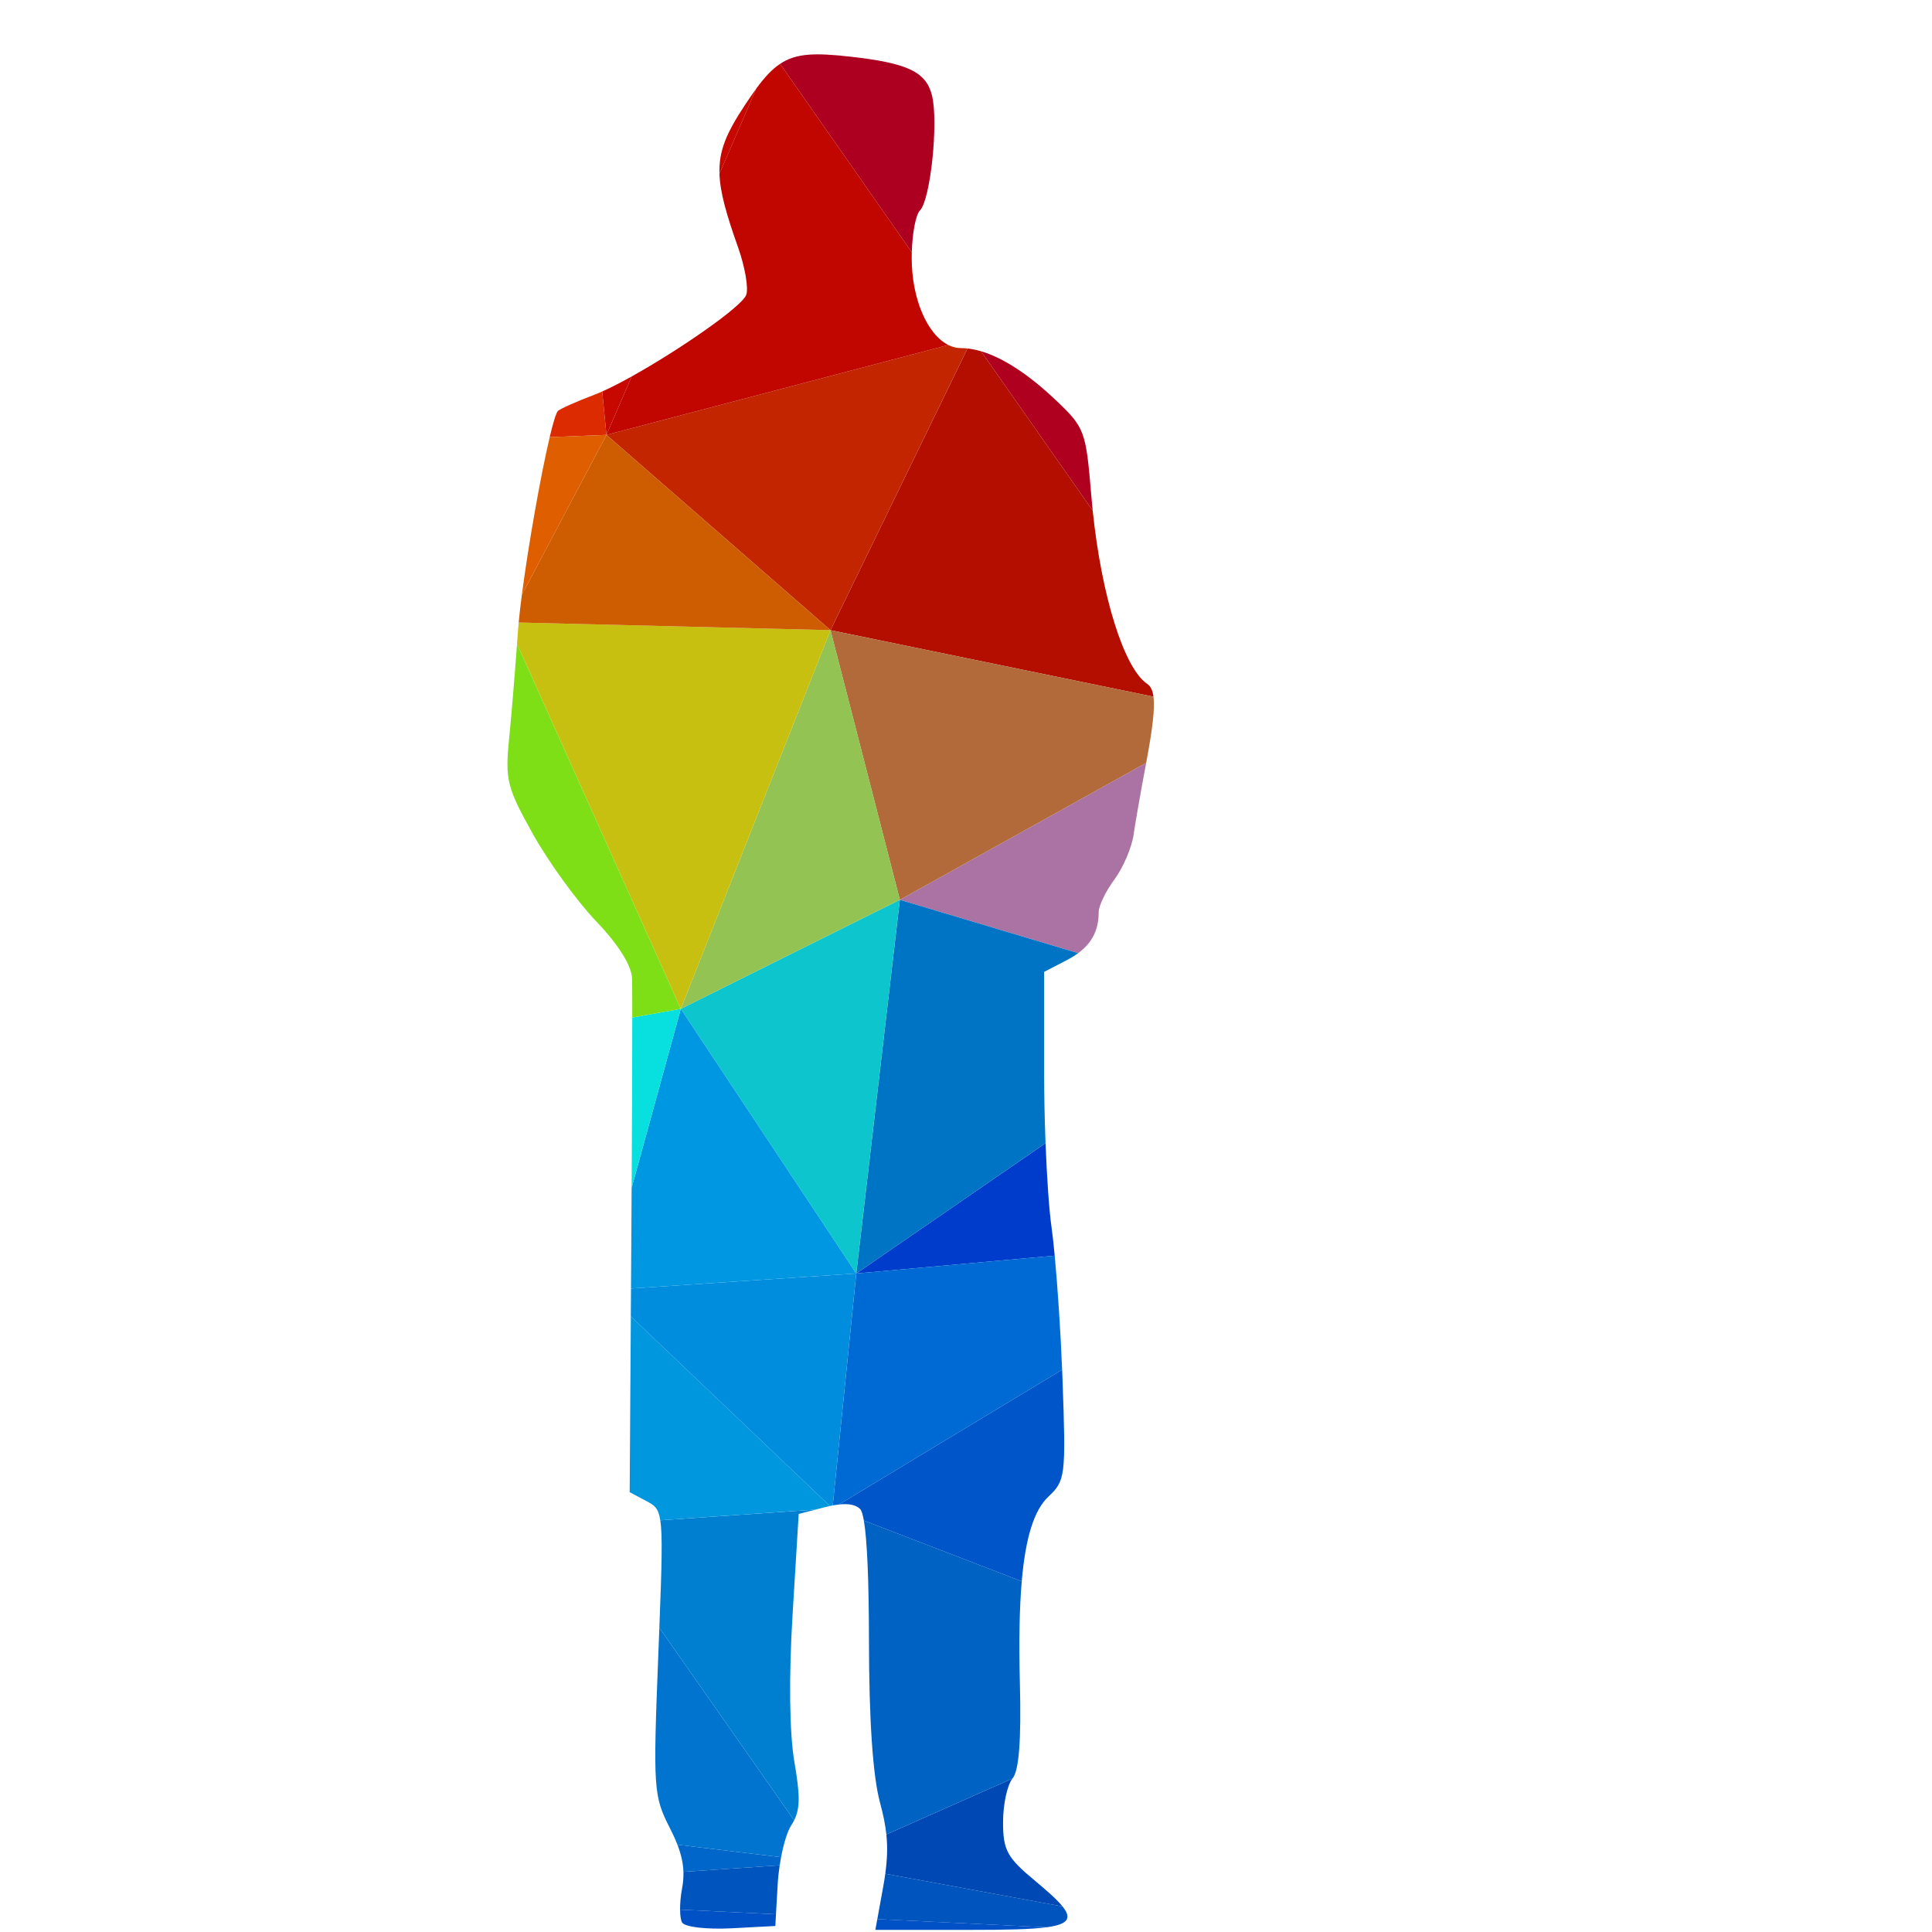 <?xml version="1.0" encoding="UTF-8"?>
<svg version="1.1" viewBox="0 0 800 800" xml:space="preserve" xmlns="http://www.w3.org/2000/svg"><defs><clipPath id="a"><path d="m0 600h600v-600h-600z"/></clipPath></defs><g transform="matrix(1.333 0 0 -1.333 0 800)"><g clip-path="url(#a)"><path d="m274.36 14.096-1.83-10.098 52.583-2.531c6.676 0.9 7.931 2.758 4.952 6.475l-55.061 10.161c-0.175-1.272-0.389-2.601-0.644-4.007" fill="#0054bd"/><path d="m211.89 13.612c-0.436-2.308-0.645-4.698-0.634-6.663l29.792-1.434 0.534 9.357c0.109 1.914 0.325 3.903 0.619 5.845l-29.906-2.032c0.056-1.67-0.08-3.334-0.405-5.073" fill="#0054bd"/><path d="m211.9 2.937c0.855-1.406 7.639-2.177 15.246-1.79l13.702 0.724 0.208 3.644-29.792 1.434c0.011-1.869 0.223-3.353 0.636-4.012" fill="#0051c6"/><path d="m271.92 0.66h29.843c10.901 0 18.529 0.155 23.344 0.807l-52.583 2.531z" fill="#0051c6"/><path d="m338.99 446.26c-1.677 20.171-2.023 21.08-11.212 29.762-8.365 7.907-16.22 13.008-23.037 15.02l34.688-49.479c-0.16 1.552-0.307 3.118-0.439 4.697" fill="#af001f"/><path d="m358.31 383.74c-0.268 2.05-0.919 3.281-1.95 3.976-7.212 4.859-14.178 27.271-16.932 53.843l-34.688 49.479c-1.447 0.427-2.848 0.714-4.198 0.859l-42.561-87.502z" fill="#b40e00"/><path d="m334.93 304.07c4.377 3.226 6.365 7.275 6.365 12.751 0 1.959 2.2 6.51 4.888 10.139 2.687 3.632 5.361 9.852 5.936 13.821 0.579 3.968 2.294 13.75 3.811 21.74 0.043 0.231 0.085 0.453 0.128 0.68l-76.52-42.56z" fill="#ab73a3"/><path d="m327.63 210.1c-0.335 3.566-0.671 6.607-0.989 8.858-0.76 5.355-1.434 15.264-1.854 26.083l-58.805-40.492z" fill="#003ccc"/><path d="m267.19 131.39c0.431-0.431 0.816-1.635 1.151-3.572l49.049-18.882c1.203 13.872 3.908 22.204 8.328 26.351 5.249 4.936 5.415 6.363 4.341 36.306-0.039 1.009-0.078 2.034-0.12 3.069l-69.311-41.86c3.103 0.339 5.288-0.129 6.562-1.412" fill="#0056c8"/><path d="m265.98 204.55-7.296-72.043c0.684 0.129 1.332 0.227 1.943 0.293l69.311 41.86c-0.494 12.1-1.395 25.721-2.31 35.441z" fill="#006ad4"/><path d="m265.98 204.55 58.805 40.492c-0.277 7.177-0.442 14.752-0.442 21.671v31.541l6.967 3.605c1.349 0.693 2.549 1.428 3.611 2.209l-55.392 16.571z" fill="#0074c4"/><path d="m275 18.103 55.061-10.161c-1.627 2.031-4.509 4.61-8.463 7.896-8.778 7.287-10.014 9.56-10.014 18.321 0 5.494 1.324 11.593 2.945 13.53l-39.198-17.39c0.413-3.919 0.291-7.696-0.331-12.196" fill="#0048b4"/><path d="m269.93 90.705c0.023-25.03 1.203-42.311 3.451-50.589 0.986-3.631 1.631-6.767 1.953-9.817l39.198 17.39 2e-3 1e-3c2.007 2.422 2.731 11.836 2.278 29.702-0.324 12.741-0.146 23.156 0.583 31.545l-49.049 18.882c1.015-5.887 1.564-18.575 1.584-37.114" fill="#0063c3"/><path d="m279.53 320.64 76.52 42.56c1.991 10.588 2.733 16.879 2.254 20.54l-100.33 20.655z" fill="#b26a3a"/><path d="m285.76 534.75c3.289 3.288 5.821 27.515 3.739 35.796-1.832 7.304-7.611 10.03-25.477 12.019-10.828 1.206-16.688 1.088-21.694-2.25l40.909-58.526c0.177 6.062 1.242 11.683 2.523 12.961" fill="#ad0020"/><path d="m212.3 18.685 29.906 2.032c0.128 0.851 0.271 1.692 0.426 2.516l-32.199 3.882c1.18-3.057 1.777-5.755 1.867-8.43" fill="#0066c9"/><path d="m211.48 286.77 54.504-82.216 13.549 116.09z" fill="#0dc5cd"/><path d="m257.98 404.4 42.561 87.502c-0.685 0.074-1.356 0.115-2.014 0.115-1.355 0-2.672 0.338-3.932 0.965l-106.21-27.92z" fill="#c32500"/><path d="m294.59 492.98c-6.489 3.233-11.373 14.22-11.383 26.992-1e-3 0.609 8e-3 1.216 0.027 1.82l-40.909 58.526c-2.508-1.671-4.803-4.151-7.4-7.681l-11.437-26.438c0.192-5.794 2.156-12.662 5.79-22.905 2.161-6.095 3.293-12.739 2.513-14.771-1.421-3.706-20.754-17.058-35.551-25.302l-7.856-18.161z" fill="#c10600"/><path d="m204.52 86.804c-1.679-42.452-1.545-44.485 3.586-54.555 0.942-1.844 1.713-3.537 2.33-5.134l32.199-3.882c0.819 4.325 1.985 8.122 3.156 9.91 0.339 0.517 0.638 1.029 0.901 1.551l-41.87 59.815c-0.093-2.405-0.193-4.973-0.302-7.705" fill="#0074ce"/><path d="m204.82 94.509 41.87-59.815c1.888 3.75 1.824 7.993 0.077 18.128-1.536 8.955-1.754 26.239-0.568 45.723l1.908 31.321 5.247 1.346-48.244-3.32c0.721-4.653 0.471-13.758-0.29-33.383" fill="#007fd1"/><path d="m257.98 404.4-46.498-117.63 68.053 33.873z" fill="#93c353"/><path d="m196.24 483.22c-3.386-1.887-6.53-3.503-9.171-4.678l1.315-13.483z" fill="#c60800"/><path d="m231.38 567.49c-5.57-8.439-8.126-14.02-7.884-21.295l11.437 26.438c-1.115-1.515-2.285-3.222-3.553-5.143" fill="#c60800"/><path d="m257.98 404.4-96.857 2.377c-0.105-1.107-0.192-2.147-0.26-3.105-0.079-1.131-0.164-2.313-0.253-3.527l50.872-113.37z" fill="#c8c010"/><path d="m195.6 136.62 5.328-2.831c2.271-1.216 3.572-1.97 4.18-5.893l48.244 3.32 2.951 0.758c0.518 0.134 1.016 0.251 1.501 0.358l-61.847 58.901z" fill="#0097de"/><path d="m196.01 199.89-0.057-8.659 61.847-58.901c0.302 0.065 0.598 0.125 0.886 0.182l7.296 72.043z" fill="#008dde"/><path d="m211.48 286.77-15.273-55.611c-0.032-5.803-0.068-11.793-0.108-17.886l-0.087-13.384 69.972 4.665z" fill="#0097e2"/><path d="m188.39 465.06-26.277-49.661c-0.41-3.157-0.747-6.072-0.989-8.624l96.857-2.377z" fill="#ce5c00"/><path d="m196.4 284.07c0-11.839-0.067-31.04-0.19-52.911l15.273 55.611z" fill="#08e0e0"/><path d="m160.61 400.14c-0.747-10.212-1.798-22.841-2.475-29.612-1.257-12.623-0.633-15.097 7.441-29.53 4.846-8.665 13.689-20.841 19.652-27.085 6.81-7.092 10.937-13.675 11.105-17.644 0.046-1.09 0.067-5.449 0.066-12.202l15.083 2.7z" fill="#7fdf17"/><path d="m187.07 478.54c-0.853-0.379-1.656-0.715-2.394-0.995-5.598-2.127-10.705-4.399-11.355-5.047-0.58-0.58-1.493-3.607-2.569-8.14l17.633 0.699z" fill="#dc2b00"/><path d="m170.76 464.36c-2.762-11.649-6.602-33.255-8.644-48.962l26.277 49.661z" fill="#df5e00"/></g></g></svg>
